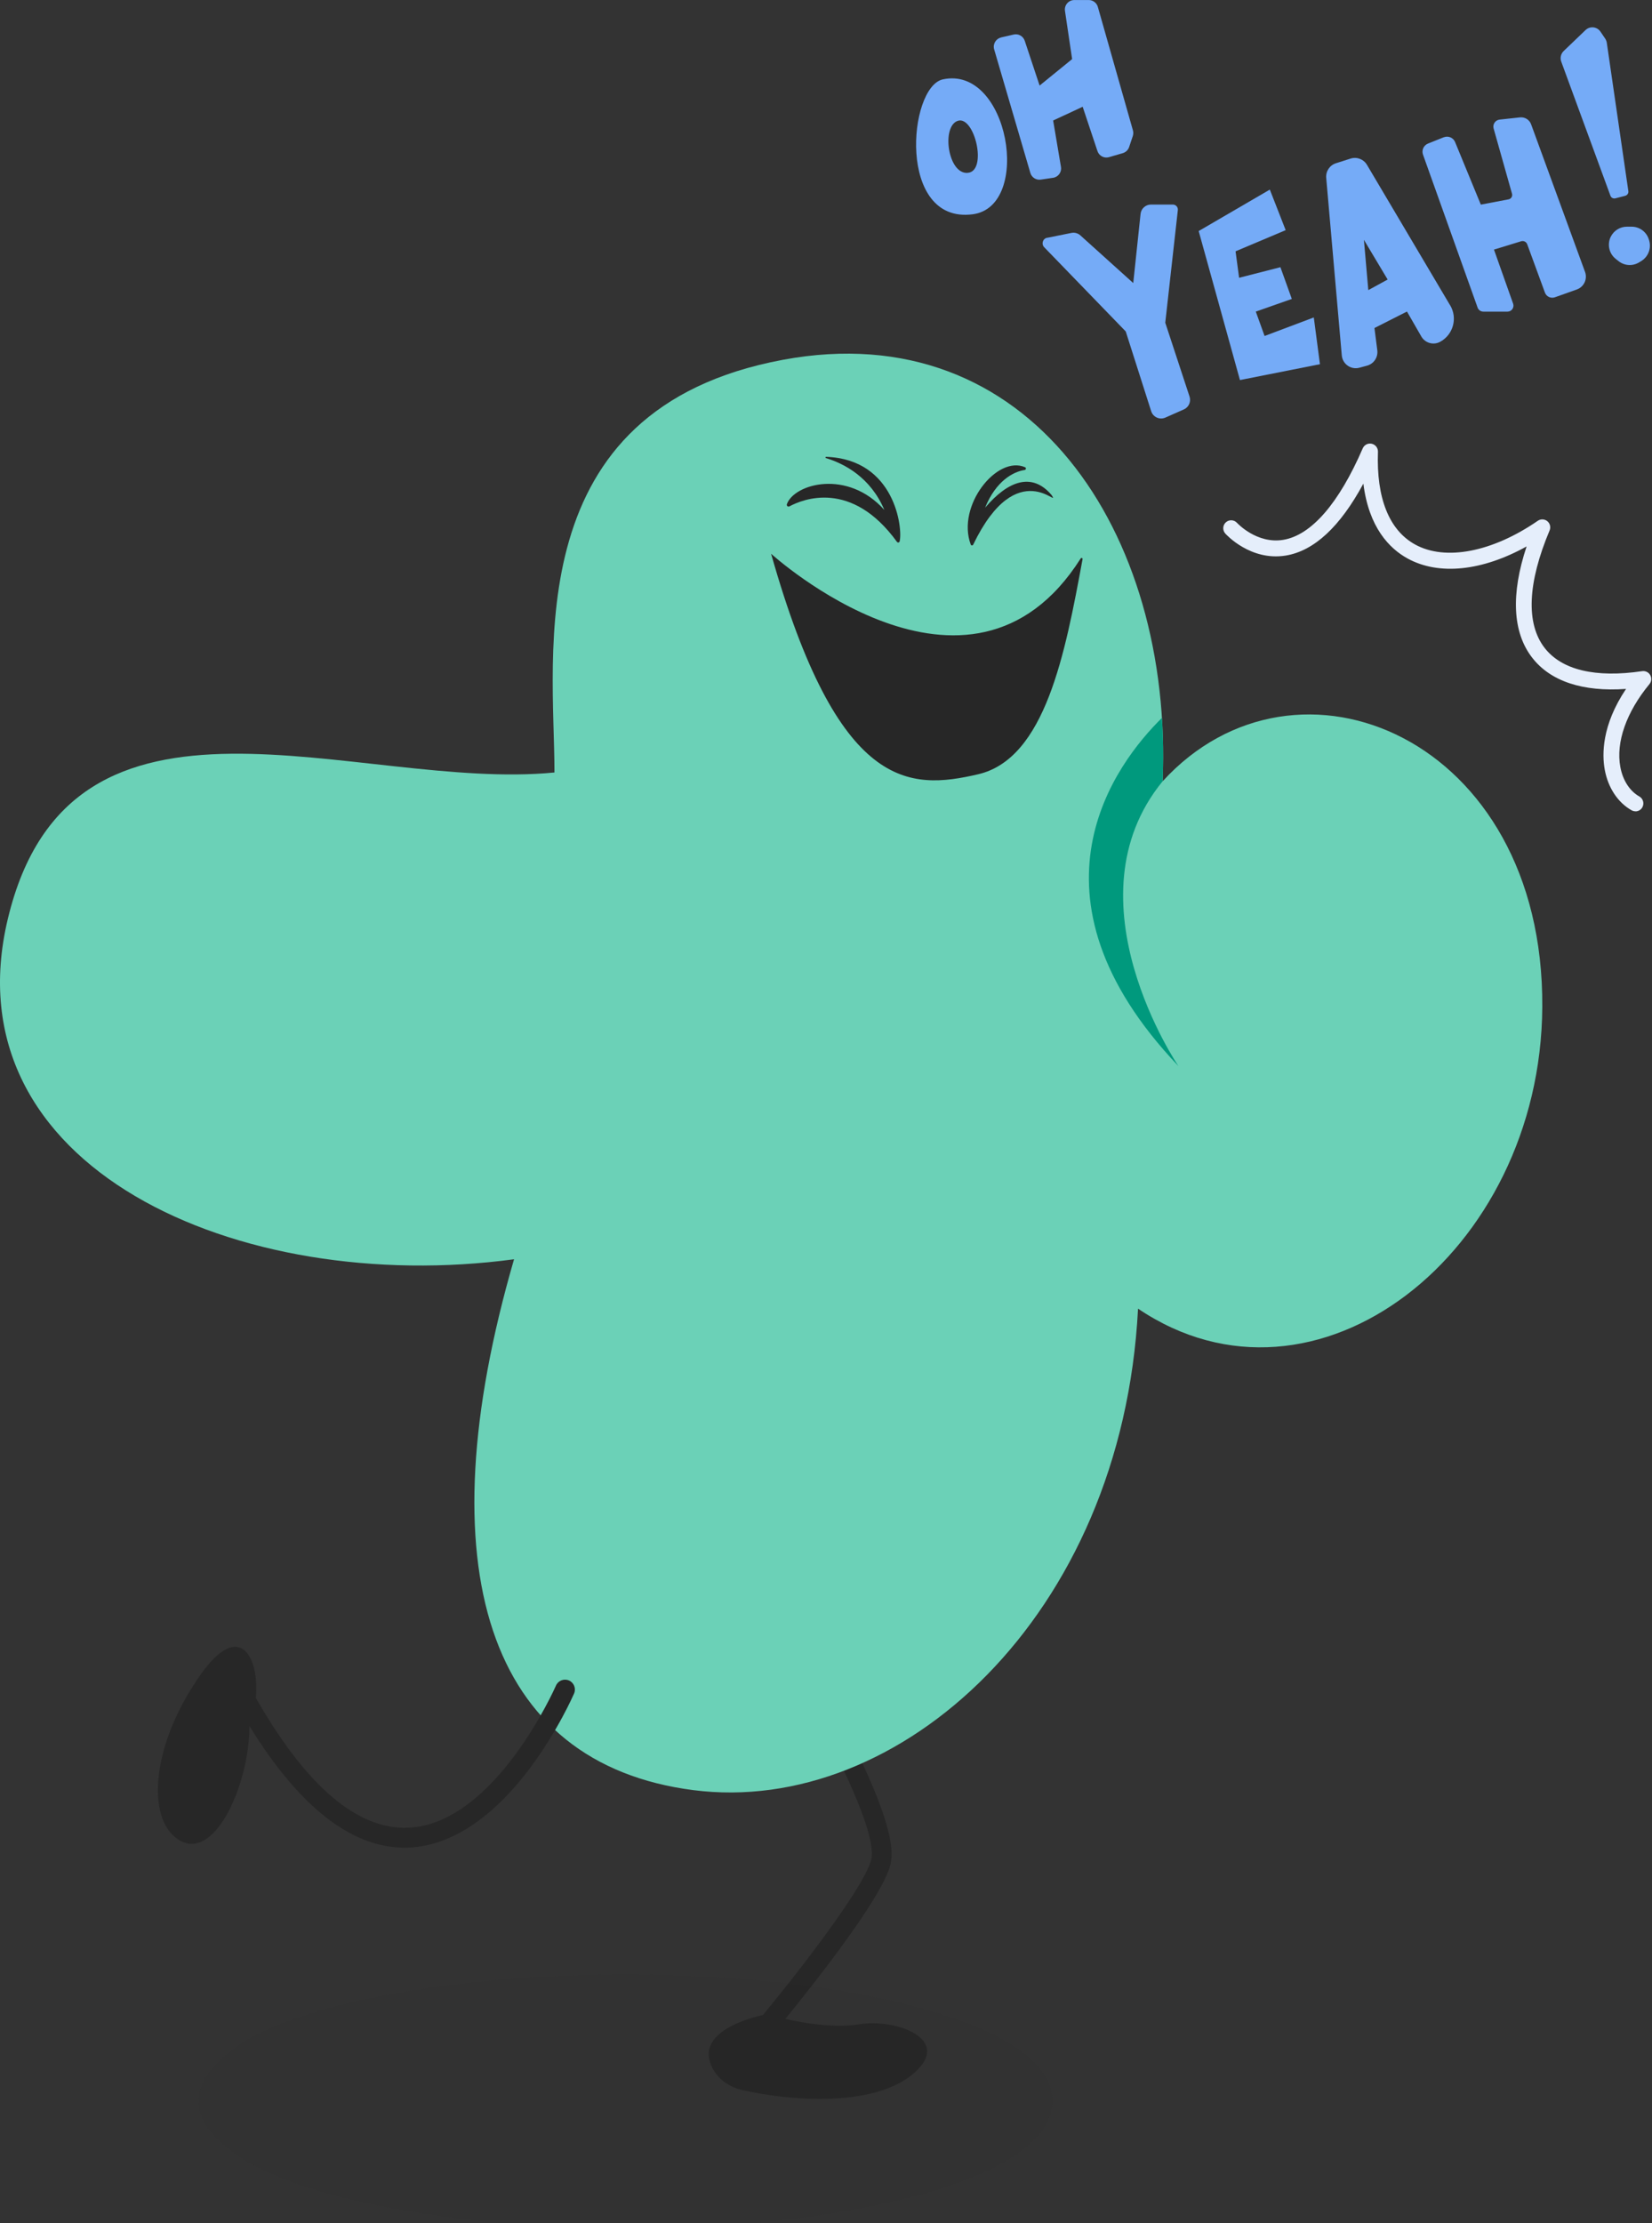 <svg width="223" height="300" viewBox="0 0 223 300" fill="none" xmlns="http://www.w3.org/2000/svg"><rect x="0" y="0" width="223" height="300" fill="#333333" stroke="none"/><g clip-path="url(#clip0_5480_15032)"><path d="M116.061 273.162C112.61 273.705 108.54 273.015 106.014 272.435C107.511 270.597 109.601 267.984 111.712 265.198C119.81 254.509 120.183 251.897 120.304 251.038C121.06 245.739 113.634 232.411 112.789 230.91C112.426 230.267 111.607 230.041 110.966 230.404C110.326 230.768 110.1 231.589 110.462 232.232C112.642 236.093 118.187 246.934 117.657 250.659C117.211 253.809 108.861 264.802 102.984 271.914C100.941 272.372 94.419 274.179 95.884 278.398C96.514 280.221 98.142 281.554 100.054 282.002C106.524 283.524 118.019 284.451 123.402 279.731C128.601 275.18 120.992 272.383 116.061 273.157V273.162Z" fill="#272727"/><path d="M74.846 104.242C48.273 106.86 9.595 88.297 1.056 123.996C-6.963 157.515 32.14 174.93 69.39 169.931C57.29 211.583 65.829 238 93.589 241.566C121.35 245.138 151.483 218.241 153.621 176.594C177.584 192.777 207.985 169.146 208.19 135.896C208.416 99.48 174.974 85.679 156.94 105.433C158.363 71.877 139.016 42.352 105.689 48.552C69.863 55.215 74.846 88.297 74.846 104.242Z" fill="#6BD1B7"/><path d="M104.098 74.733C104.098 74.733 130.855 99.065 145.879 75.36C145.963 75.228 146.163 75.302 146.132 75.455C143.795 88.134 141.111 102.383 132.026 104.485C122.772 106.629 113.178 106.866 104.092 74.733H104.098Z" fill="#272727"/><path d="M106.561 68.333C108.331 67.379 114.938 64.65 121.077 73.121C121.177 73.258 121.397 73.226 121.439 73.063C121.88 71.325 120.835 61.969 111.524 61.648C111.419 61.648 111.393 61.79 111.493 61.816C113.992 62.57 117.522 64.434 119.375 68.812C114.418 63.276 107.218 65.267 106.22 68.032C106.147 68.243 106.362 68.438 106.556 68.333H106.561Z" fill="#272727"/><path d="M138.323 63.423C136.836 63.633 134.457 64.85 132.976 68.511C136.091 64.85 139.326 63.691 141.962 66.815C143.264 68.864 137.351 61.084 131.369 73.495C131.301 73.637 131.096 73.637 131.039 73.489C129.09 68.248 134.594 61.384 138.38 63.054C138.554 63.133 138.506 63.391 138.317 63.423H138.323Z" fill="#272727"/><path d="M159.077 143.867C159.077 143.867 143.8 121.474 156.939 105.429C157.06 102.542 157.029 99.687 156.845 96.879C150.653 102.964 137.052 120.721 159.072 143.862L159.077 143.867Z" fill="#00997D"/><path d="M220.768 109.479C220.589 109.479 220.411 109.437 220.243 109.342C218.394 108.299 217.071 106.308 216.624 103.88C216.246 101.83 216.199 97.874 219.497 92.965C213.641 93.381 209.282 91.938 206.809 88.73C204.173 85.316 203.931 80.169 206.074 73.738C200.082 77.062 194.226 77.688 189.998 75.36C187.556 74.017 184.778 71.188 184.038 65.262C180.897 71.083 177.384 74.343 173.556 74.97C168.819 75.739 165.536 72.152 165.4 71.999C165.006 71.557 165.037 70.877 165.479 70.482C165.915 70.087 166.592 70.124 166.986 70.561C167.012 70.588 169.648 73.443 173.23 72.847C177.016 72.215 180.724 67.948 183.954 60.5C184.159 60.026 184.673 59.768 185.172 59.883C185.676 59.999 186.023 60.452 186.007 60.969C185.781 67.216 187.514 71.546 191.028 73.48C195.108 75.729 201.457 74.501 207.586 70.277C207.975 70.008 208.5 70.029 208.868 70.329C209.235 70.63 209.361 71.141 209.177 71.578C206.2 78.658 205.963 84.136 208.495 87.418C210.811 90.415 215.364 91.5 221.676 90.568C222.112 90.505 222.548 90.716 222.763 91.105C222.979 91.495 222.937 91.975 222.653 92.317C219.539 96.089 218.105 100.161 218.725 103.495C219.056 105.297 219.99 106.745 221.288 107.477C221.802 107.767 221.986 108.42 221.697 108.942C221.503 109.295 221.135 109.49 220.762 109.49L220.768 109.479Z" fill="#E5EEFB"/><path d="M127.284 10.709C122.584 11.715 121.087 30.273 131.317 28.914C139.384 27.845 136.18 8.802 127.284 10.709ZM130.64 23.325C127.946 23.562 127.048 17.02 129.301 16.303C131.554 15.587 133.334 23.088 130.64 23.325Z" fill="#75ABF7"/><path d="M135.129 5.052L136.836 4.662C137.477 4.514 138.118 4.878 138.328 5.505L140.334 11.547L144.724 7.975L143.758 1.47C143.642 0.701 144.241 0.005 145.018 0.005H146.972C147.539 0.005 148.038 0.385 148.195 0.932L152.932 17.594C153.001 17.842 152.995 18.105 152.917 18.353L152.418 19.843C152.286 20.239 151.966 20.544 151.567 20.665L149.703 21.208C149.046 21.398 148.358 21.039 148.143 20.386L146.147 14.407L142.161 16.261L143.217 22.52C143.338 23.225 142.855 23.894 142.146 23.994L140.491 24.237C139.861 24.332 139.262 23.942 139.084 23.336L134.2 6.664C133.995 5.958 134.42 5.226 135.14 5.057L135.129 5.052Z" fill="#75ABF7"/><path d="M141.347 32.091L144.624 31.433C145.06 31.343 145.512 31.469 145.843 31.77L152.974 38.196L153.962 28.867C154.035 28.151 154.644 27.603 155.364 27.603H158.321C158.725 27.603 159.04 27.956 158.993 28.356L157.297 43.548L160.574 53.515C160.799 54.205 160.468 54.958 159.807 55.248L157.307 56.354C156.54 56.691 155.653 56.291 155.395 55.49L151.961 44.728L140.953 33.361C140.533 32.928 140.759 32.196 141.353 32.08L141.347 32.091Z" fill="#75ABF7"/><path d="M171.412 25.585L161.807 31.179L167.379 51.286L178.176 49.147L177.347 42.837L170.703 45.339L169.517 42.047L174.38 40.34L172.841 36.057L167.264 37.485L166.786 33.913L173.55 31.058L171.412 25.585Z" fill="#75ABF7"/><path d="M195.755 41.209L184.521 22.24C184.07 21.481 183.161 21.134 182.321 21.397L180.336 22.029C179.49 22.298 178.944 23.12 179.023 24.005L181.124 47.957C181.229 49.137 182.368 49.932 183.508 49.621L184.537 49.342C185.451 49.095 186.039 48.21 185.918 47.267L185.535 44.264L189.925 42.041L191.858 45.402C192.367 46.292 193.491 46.614 194.394 46.129C196.164 45.176 196.784 42.937 195.76 41.204L195.755 41.209ZM184.705 39.149L184.112 32.364L187.315 37.722L184.705 39.149Z" fill="#75ABF7"/><path d="M194.893 18.521L192.761 19.374C192.173 19.611 191.874 20.27 192.089 20.87L199.457 41.504C199.572 41.831 199.882 42.052 200.229 42.052H203.495C204.052 42.052 204.435 41.499 204.252 40.977L201.668 33.681L205.333 32.559C205.675 32.454 206.037 32.633 206.158 32.97L208.547 39.486C208.747 40.029 209.346 40.308 209.887 40.119L212.848 39.065C213.815 38.723 214.314 37.653 213.962 36.695L206.683 16.777C206.457 16.156 205.838 15.771 205.181 15.84L202.429 16.14C201.846 16.203 201.463 16.777 201.621 17.341L204.105 26.149C204.199 26.486 203.984 26.839 203.637 26.902L199.893 27.613L196.421 19.174C196.175 18.574 195.497 18.289 194.898 18.526L194.893 18.521Z" fill="#75ABF7"/><path d="M217.438 31.933C216.918 32.971 217.202 34.235 218.121 34.951L218.494 35.246C219.287 35.868 220.374 35.936 221.235 35.42L221.529 35.241C222.506 34.656 222.947 33.476 222.6 32.397L222.564 32.281C222.238 31.269 221.303 30.59 220.248 30.59H219.617C218.693 30.59 217.853 31.111 217.438 31.938V31.933Z" fill="#75ABF7"/><path d="M219.392 26.422L218.053 26.765C217.775 26.833 217.491 26.686 217.391 26.417L210.748 8.312C210.564 7.817 210.695 7.258 211.074 6.889L214.03 4.055C214.624 3.486 215.585 3.592 216.042 4.271L216.682 5.214C216.793 5.383 216.866 5.573 216.898 5.767L219.807 25.79C219.849 26.075 219.67 26.343 219.392 26.417V26.422Z" fill="#75ABF7"/><path d="M76.805 226.771C76.128 226.476 75.34 226.787 75.046 227.466C74.967 227.651 66.827 246.119 55.127 246.641C48.279 246.946 41.346 241.052 34.535 229.12C35.039 223.726 32.387 218.395 27.036 226.039C20.098 235.942 19.741 246.088 24.483 248.469C29.184 250.823 33.648 240.636 33.674 232.924C40.396 243.817 47.423 249.333 54.612 249.333C54.822 249.333 55.038 249.333 55.248 249.317C60.846 249.064 66.486 245.35 71.554 238.576C75.288 233.582 77.404 228.731 77.493 228.53C77.787 227.851 77.478 227.061 76.8 226.766L76.805 226.771Z" fill="#272727"/><path opacity="0.07" d="M84.98 300.759C73.879 300.706 62.884 299.873 52.05 297.804C47.274 296.891 42.604 295.709 38.147 293.936C35.746 292.996 33.424 291.894 31.449 290.417C30.435 289.664 29.448 288.832 28.647 287.918C26.246 285.124 26.192 282.035 28.567 279.214C29.528 278.086 30.729 277.092 31.983 276.178C34.145 274.62 36.706 273.546 39.321 272.606C44.392 270.779 49.675 269.597 55.066 268.71C62.858 267.448 70.73 266.749 78.682 266.561C84.473 266.4 90.237 266.48 96.001 266.803C106.275 267.394 116.442 268.63 126.182 271.558C128.957 272.391 131.652 273.358 134.187 274.62C136.055 275.534 137.79 276.608 139.231 277.952C142.993 281.444 143.02 285.474 139.311 289.02C137.683 290.578 135.655 291.76 133.547 292.781C130.558 294.231 127.382 295.279 124.127 296.166C117.482 297.966 110.678 299.067 103.766 299.765C97.522 300.41 91.277 300.786 84.98 300.759Z" fill="#272727"/></g><defs><clipPath id="clip0_5480_15032"><path fill="white" d="M0 0H222.905V300H0z"/></clipPath></defs></svg>